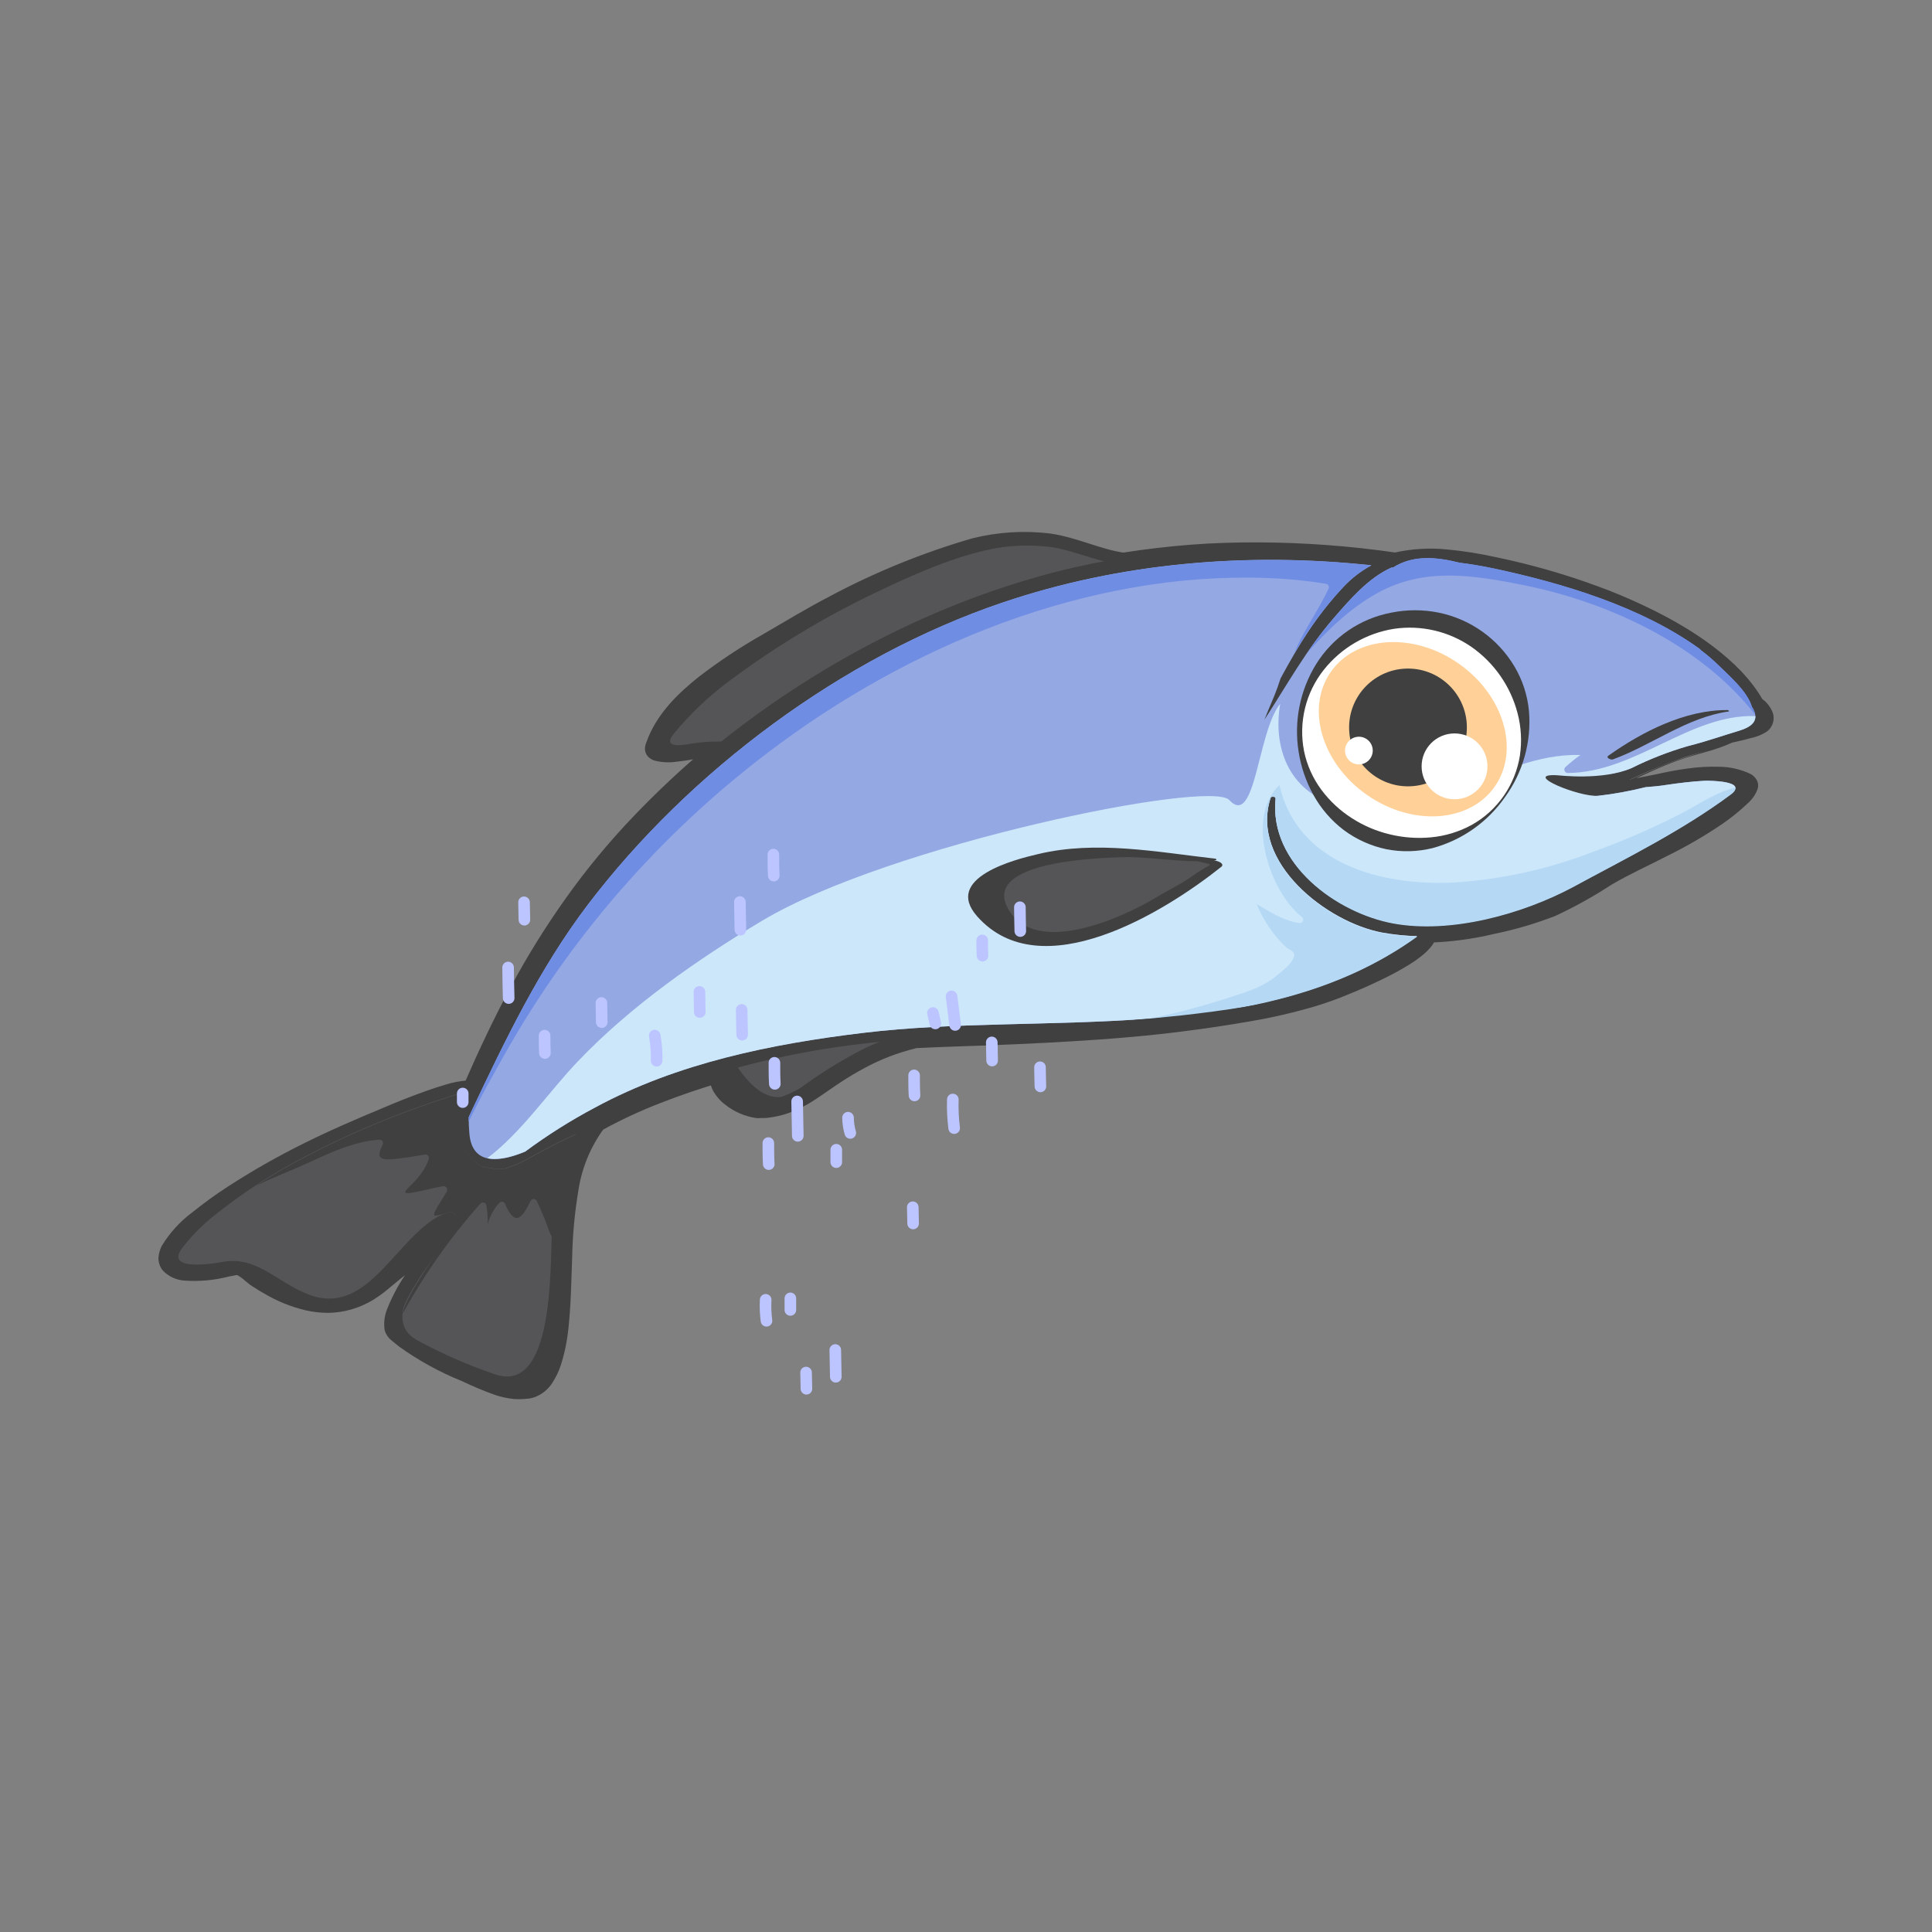 <?xml version="1.0" encoding="UTF-8"?>
<svg width="1500px" height="1500px" viewBox="0 0 1500 1500" version="1.1" xmlns="http://www.w3.org/2000/svg" xmlns:xlink="http://www.w3.org/1999/xlink">
    <rect x="0" y="0" width="1500" height="1500" fill="#808080" stroke="none"/>
    <!-- Generator: Sketch 63.1 (92452) - https://sketch.com -->
    <title>Animals / Salmon</title>
    <desc>Created with Sketch.</desc>
    <g id="Animals-/-Salmon" stroke="none" stroke-width="1" fill="none" fill-rule="evenodd">
        <g id="Parts-/-Back" fill="#FFFFFF" fill-opacity="0">
            <rect id="Rectangle" x="0" y="0" width="1500" height="1500"></rect>
        </g>
        <g id="Group" transform="translate(123, 413)">
            <path d="M80.777,493.61 C109.647,477.153 139.577,462.631 170.372,450.14 C175.952,447.8 223.202,427.01 240.347,426.92 C268.472,362.75 300.602,303.17 346.772,249.53 C372.398,219.944 400.538,192.632 430.877,167.9 C414.272,171.86 378.767,178.97 383.177,165.11 C395.957,124.61 454.682,94.01 488.477,74.03 C532.008,47.628 578.577,26.595 627.167,11.39 C647.005,5.389 667.823,3.31 688.457,5.27 C708.752,6.935 729.362,17.6 749.657,20.3 C819.588,9.297 890.757,8.614 960.887,18.275 C982.307,12.74 1005.887,14.99 1029.602,19.31 C1074.491,27.103 1118.137,40.86 1159.382,60.215 C1189.262,74.75 1227.332,98.645 1245.197,129.695 C1249.216,132.531 1252.139,136.662 1253.477,141.395 C1254.737,156.38 1235.477,159.8 1221.977,162.815 C1210.142,168.44 1196.732,171.005 1184.267,175.01 C1168.698,180.553 1153.436,186.922 1138.547,194.09 C1147.277,192.515 1155.962,190.895 1164.737,189.005 C1183.637,184.865 1208.387,180.815 1227.737,185.99 C1243.982,190.49 1244.252,198.905 1232.507,209.885 C1207.037,233.645 1169.507,249.35 1138.637,264.785 C1122.257,273.02 1107.497,283.595 1090.847,291.425 C1073.078,299.029 1054.512,304.614 1035.497,308.075 C1019.619,311.616 1003.43,313.576 987.167,313.925 C983.297,329.495 928.667,351.05 922.097,353.75 C890.597,366.71 856.802,372.56 823.097,377.42 C751.322,387.905 679.502,390.65 607.097,392.9 C600.482,392.9 593.597,393.44 587.117,393.845 C560.702,399.875 537.347,412.88 515.117,428.585 C500.222,439.115 487.892,446.585 469.442,447.89 C454.952,448.88 430.472,433.04 436.367,419.675 C415.12,425.933 394.263,433.446 373.907,442.175 C362.683,447.018 351.718,452.441 341.057,458.42 C306.227,501.665 319.547,576.635 310.952,627.71 C308.837,640.085 303.167,664.52 287.147,666.455 C269.957,668.525 255.287,660.74 239.717,653.945 C220.592,645.575 199.217,635.945 183.692,621.5 C174.422,612.86 192.692,585.5 196.652,578.525 C205.652,563.675 219.152,549.95 224.642,533.165 C218.117,552.56 191.297,570.065 176.627,583.07 C144.407,611.69 108.722,603.725 74.297,581.27 C71.597,579.47 64.082,572.27 61.067,572.585 C52.067,573.935 43.067,576.545 34.067,577.085 C25.067,577.625 11.162,577.535 5.582,569.435 C-10.663,546.665 68.357,500.855 80.777,493.61 Z" id="Path" fill="#404041" fill-rule="nonzero"></path>
            <path d="M680.942,10.04 C639.137,8.51 592.202,30.245 554.942,47.975 C515.72,66.845 478.408,89.449 443.522,115.475 C427.458,127.339 412.919,141.138 400.232,156.56 C389.702,169.385 410.312,164.885 412.967,164.48 C420.893,163.18 428.92,162.593 436.952,162.725 C517.952,98.105 614.072,49.685 712.307,27.23 C722.027,25.07 731.747,23.135 741.557,21.425 C721.487,18.995 700.832,10.76 680.942,10.04 Z" id="Path" fill="#555557" fill-rule="nonzero"></path>
            <path d="M500.987,429.845 C505.487,426.515 510.392,423.23 515.162,420.08 C522.422,415.33 529.933,410.974 537.662,407.03 C547.658,401.824 558.23,397.807 569.162,395.06 C528.997,398.374 489.208,405.272 450.272,415.67 C450.272,415.67 450.272,415.67 449.957,416.03 C466.877,440.72 483.887,445.325 500.987,429.845 Z" id="Path" fill="#555557" fill-rule="nonzero"></path>
            <path d="M339.032,446.81 C402.887,412.295 475.922,397.31 547.292,388.895 C687.872,371.885 855.632,401.45 977.177,313.835 C968.12,313.603 959.094,312.685 950.177,311.09 C907.562,303.26 847.037,256.775 863.417,206.195 C863.912,204.62 867.512,205.025 867.332,206.78 C862.022,257.36 914.717,295.52 958.682,303.62 C1003.322,311.81 1059.032,296.285 1097.957,275.495 C1139.357,253.445 1183.007,231.8 1220.717,203.495 C1234.667,193.055 1203.437,193.055 1200.872,193.145 C1190.522,193.685 1180.127,194.99 1169.867,196.52 C1165.097,197.285 1159.922,197.735 1154.612,198.14 C1142.489,201.192 1130.177,203.432 1117.757,204.845 C1103.222,206.105 1082.432,208.715 1069.292,199.49 C1069.832,201.38 1053.362,192.47 1058.312,187.7 C1064.387,181.85 1083.827,187.385 1083.827,187.385 C1084.727,187.385 1120.727,193.145 1143.452,183.425 C1157.479,176.436 1172.102,170.713 1187.147,166.325 C1200.647,162.95 1213.922,158.315 1227.377,154.265 C1241.732,149.765 1241.777,142.97 1237.097,135.815 C1233.542,123.8 1219.097,111.515 1211.942,104.315 C1206.988,99.428 1201.678,94.916 1196.057,90.815 L1197.722,91.715 C1151.192,57.695 1088.822,39.56 1036.847,28.445 C1027.847,26.555 1018.847,24.935 1010.117,23.945 C992.117,19.445 974.117,17.735 958.547,27.635 L957.422,27.635 C939.422,35.51 924.932,52.61 912.692,66.65 C891.182,91.31 876.107,119.03 858.692,145.805 C862.112,136.805 866.207,128.255 868.727,121.055 L871.292,113.585 C884.792,88.655 899.102,64.85 920.072,42.62 C926.36,35.917 933.683,30.265 941.762,25.88 C845.552,15.575 747.362,23.72 655.472,54.77 C531.137,96.845 412.247,185.54 333.137,289.76 C295.922,338.855 269.372,394.205 243.137,449.6 C242.372,451.175 241.697,452.795 240.932,454.37 C240.872,458.591 241.037,462.812 241.427,467.015 C243.497,493.16 266.987,488.57 284.807,481.1 C301.997,468.328 320.123,456.866 339.032,446.81 L339.032,446.81 Z" id="Path" fill="#94A8E4" fill-rule="nonzero"></path>
            <path d="M1060.022,41.315 C1021.052,33.53 983.072,27.275 946.757,47.255 C925.697,58.82 908.057,75.785 891.902,93.92 C898.332,84.396 905.319,75.26 912.827,66.56 C925.067,52.52 939.827,35.42 957.557,27.545 L958.682,27.545 C974.117,17.645 992.387,19.4 1010.252,23.855 C1019.252,24.98 1028.252,26.6 1036.982,28.355 C1088.957,39.47 1151.327,57.605 1197.857,91.625 L1196.192,90.725 C1201.813,94.826 1207.123,99.338 1212.077,104.225 C1219.187,111.29 1233.677,123.575 1237.232,135.725 C1238.557,137.623 1239.448,139.789 1239.842,142.07 C1197.497,87.755 1125.947,54.5 1060.022,41.315 Z" id="Path" fill="#708DE4" fill-rule="nonzero"></path>
            <path d="M881.912,94.46 C882.478,92.715 883.139,91.003 883.892,89.33 C891.137,73.625 901.307,59.585 908.552,43.925 C908.864,43.175 908.823,42.325 908.439,41.609 C908.055,40.894 907.369,40.389 906.572,40.235 C891.349,37.79 875.99,36.287 860.582,35.735 C721.397,30.785 582.212,88.25 472.817,171.59 C389.688,234.738 320.348,314.216 269.057,405.14 C259.607,422.015 249.482,439.79 240.842,458.06 C240.842,456.845 240.842,455.675 240.842,454.46 C241.607,452.885 242.282,451.265 243.047,449.69 C269.327,394.295 295.877,338.945 333.047,289.85 C412.157,185.63 531.047,96.935 655.382,54.86 C747.272,23.81 845.462,15.665 941.672,25.97 C933.593,30.355 926.27,36.007 919.982,42.71 C905.383,58.471 892.612,75.831 881.912,94.46 L881.912,94.46 Z" id="Path" fill="#708DE4" fill-rule="nonzero"></path>
            <path d="M325.712,410.99 C366.482,368.24 418.322,331.97 468.857,301.775 C567.857,242.69 816.302,191.93 831.377,208.13 C851.942,230.225 853.157,155.48 870.932,133.43 C865.262,166.595 877.007,200.93 914.177,211.82 C983.117,232.295 1037.432,171.32 1104.032,173.165 C1099.921,176.081 1095.999,179.252 1092.287,182.66 C1091.554,183.418 1091.339,184.538 1091.738,185.513 C1092.138,186.488 1093.078,187.135 1094.132,187.16 C1146.917,186.8 1188.992,141.215 1239.932,142.97 C1239.932,147.47 1236.962,151.43 1227.512,154.265 C1214.012,158.315 1200.917,162.95 1187.282,166.325 C1172.237,170.713 1157.614,176.436 1143.587,183.425 C1120.862,193.145 1087.562,188.96 1085.447,188.87 C1058.447,187.7 1103.447,206.105 1117.892,204.845 C1130.312,203.432 1142.624,201.192 1154.747,198.14 C1160.057,197.735 1165.232,197.285 1170.002,196.52 C1180.262,194.99 1190.657,193.685 1201.007,193.145 C1203.572,193.145 1234.802,193.145 1220.852,203.495 C1183.142,231.575 1139.492,252.995 1098.092,275.495 C1059.167,296.285 1003.592,311.81 958.817,303.62 C914.852,295.52 862.157,257.36 867.467,206.78 C867.467,205.025 864.047,204.62 863.552,206.195 C847.172,256.775 907.697,303.26 950.312,311.09 C959.229,312.685 968.255,313.603 977.312,313.835 C855.812,401.45 688.007,371.885 547.427,388.895 C476.057,397.535 403.022,412.295 339.167,446.81 C320.215,456.831 302.043,468.263 284.807,481.01 C275.222,485.06 264.017,488.165 255.377,486.185 C282.377,465.71 303.032,434.66 325.712,410.99 Z" id="Path" fill="#CDE7FA" fill-rule="nonzero"></path>
            <path d="M832.907,360.95 C844.787,357.17 858.197,352.94 867.872,344.705 C872.372,341.06 880.247,335.165 881.732,329.45 C882.812,325.355 877.232,324.32 875.117,322.115 C865.362,312.717 857.696,301.371 852.617,288.815 C863.282,295.115 873.317,301.82 885.962,303.665 C887.048,303.714 888.055,303.094 888.501,302.102 C888.947,301.11 888.744,299.946 887.987,299.165 C862.787,279.59 843.527,221.72 870.347,196.52 C884.342,257.81 949.457,274.91 1005.842,272.165 C1043.266,269.767 1080.093,261.585 1115.012,247.91 C1139.153,239.179 1162.681,228.835 1185.437,216.95 C1197.317,210.515 1210.457,201.605 1224.227,198.545 C1224.632,199.895 1223.822,201.65 1220.807,203.9 C1183.097,231.98 1139.447,253.4 1098.047,275.9 C1059.122,296.69 1003.547,312.215 958.772,304.025 C914.807,295.925 862.112,257.765 867.422,207.185 C867.422,205.43 864.002,205.025 863.507,206.6 C847.127,257.18 907.652,303.665 950.267,311.495 C959.184,313.09 968.21,314.008 977.267,314.24 C915.797,358.565 842.537,372.74 766.937,378.41 C789.256,373.915 811.285,368.084 832.907,360.95 L832.907,360.95 Z" id="Path" fill="#B5D9F5" fill-rule="nonzero"></path>
            <path d="M48.827,566.915 C76.187,561.425 91.127,582.215 116.642,592.07 C165.017,610.745 186.437,541.175 224.642,528.26 C226.503,527.553 228.607,528.052 229.952,529.52 C235.532,536.495 218.567,555.53 214.517,561.02 C203.357,576.32 173.477,611.6 200.252,627.215 C219.534,637.74 239.677,646.607 260.462,653.72 C307.262,671.09 304.022,570.38 305.462,544.64 C306.902,518.9 310.727,490.235 324.137,467.375 L323.597,467.645 C311.807,472.955 300.467,478.94 289.172,485.15 C282.492,489.099 275.361,492.226 267.932,494.465 L268.337,494.06 C262.124,494.699 255.847,493.993 249.932,491.99 C236.207,482.99 228.827,470.84 230.672,453.335 C230.897,451.4 231.122,449.285 231.347,447.215 L235.127,438.215 L236.477,435.065 C194.02,447.757 152.881,464.499 113.627,485.06 C88.438,498.056 64.632,513.57 42.572,531.365 C33.609,538.564 25.529,546.796 18.497,555.89 C3.557,575.645 48.872,566.915 48.827,566.915 Z" id="Path" fill="#555557" fill-rule="nonzero"></path>
            <path d="M249.797,521.735 C226.629,547.773 206.463,576.332 189.677,606.875 C191.252,590.63 235.622,536.495 230.177,529.52 C228.832,528.052 226.728,527.553 224.867,528.26 C208.892,533.66 212.267,531.365 223.742,512.375 C224.777,510.62 223.742,507.875 221.402,507.875 C205.427,510.71 186.032,517.19 193.142,510.125 C200.252,503.06 207.092,496.22 209.972,486.365 C210.085,485.56 209.824,484.747 209.263,484.159 C208.701,483.571 207.901,483.273 207.092,483.35 C172.622,489.155 167.312,489.425 174.197,475.475 C174.546,474.617 174.422,473.638 173.871,472.894 C173.319,472.149 172.419,471.746 171.497,471.83 C151.742,473.27 134.102,481.64 116.327,489.83 C102.827,495.995 88.832,501.125 75.512,507.83 C87.894,499.597 100.74,492.085 113.987,485.33 C153.241,464.769 194.38,448.027 236.837,435.335 L235.487,438.485 L231.707,447.485 C231.707,449.555 231.257,451.67 231.032,453.605 C229.187,471.11 236.567,483.125 250.292,492.26 C256.207,494.263 262.484,494.969 268.697,494.33 L268.292,494.735 C275.721,492.496 282.852,489.369 289.532,485.42 C300.827,479.21 312.032,473.225 323.957,467.915 L324.497,467.645 C310.997,490.505 307.397,518.9 305.822,544.91 C305.372,551.795 302.672,537.755 293.762,519.485 C293.337,518.522 292.384,517.9 291.332,517.9 C290.279,517.9 289.326,518.522 288.902,519.485 C282.512,532.67 276.887,539.915 269.102,521.645 C268.745,520.784 267.964,520.173 267.042,520.035 C266.121,519.897 265.195,520.252 264.602,520.97 C260.322,525.709 257.236,531.402 255.602,537.575 C255.794,532.817 255.492,528.051 254.702,523.355 C254.729,522.167 253.977,521.101 252.849,520.728 C251.721,520.356 250.482,520.764 249.797,521.735 Z" id="Path" fill="#404041" fill-rule="nonzero"></path>
            <path d="M682.787,250.16 C728.012,239.225 775.622,248.585 820.622,253.67 C821.252,253.67 821.882,254.66 820.937,254.795 C819.992,254.93 819.857,254.795 819.362,254.795 C820.764,255.154 822.146,255.59 823.502,256.1 C824.987,256.64 827.192,258.44 825.302,259.925 C781.112,295.205 685.172,354.425 635.672,298.445 C609.077,268.43 665.462,254.165 682.787,250.16 Z" id="Path" fill="#404041" fill-rule="nonzero"></path>
            <path d="M773.957,284.135 C783.767,278.195 794.477,273.2 803.747,266.495 C817.832,256.28 821.747,259.385 806.492,255.65 C787.277,255.65 766.757,251.96 747.992,252.545 C730.487,253.085 638.057,255.65 659.972,293.045 C681.212,329.945 748.307,299.66 773.957,284.135 Z" id="Path" fill="#555557" fill-rule="nonzero"></path>
            <path d="M1125.812,173.66 C1152.002,155.075 1185.437,138.02 1218.377,138.29 C1218.872,138.29 1219.997,139.28 1219.007,139.415 C1186.787,143.915 1159.292,165.605 1129.277,176.585 C1127.837,177.17 1123.337,175.325 1125.812,173.66 Z" id="Path" fill="#404041" fill-rule="nonzero"></path>
            <circle id="Oval" fill="#FFFFFF" fill-rule="nonzero" transform="translate(973.233, 154.608) rotate(-43.95) translate(-973.233, -154.608) " cx="973.233" cy="154.608" r="87.48"></circle>
            <path d="M1045.667,205.61 C1032.198,225.121 1012.253,239.23 989.372,245.435 C977.582,248.368 965.293,248.675 953.372,246.335 C941.341,243.822 930.006,238.708 920.162,231.35 C910.523,223.989 902.523,214.702 896.672,204.08 C890.926,193.693 887.057,182.375 885.242,170.645 C881.47,147.138 886.261,123.059 898.742,102.785 C911.743,81.787 932.972,67.221 957.242,62.645 C969.374,60.193 981.874,60.193 994.007,62.645 C1018.618,67.689 1039.968,82.864 1052.822,104.45 C1059.083,114.979 1062.925,126.769 1064.072,138.965 C1066.101,162.666 1059.571,186.309 1045.667,205.61 L1045.667,205.61 Z M1044.542,204.845 C1050.997,195.503 1055.273,184.83 1057.052,173.615 C1058.68,162.609 1058.052,151.386 1055.207,140.63 C1049.757,119.822 1037.094,101.626 1019.477,89.285 C1001.942,77.15 980.457,72.116 959.357,75.2 C937.835,78.604 918.373,89.957 904.817,107.015 C890.729,124.758 885.106,147.775 889.427,170.015 C891.662,180.947 896.271,191.254 902.927,200.21 C909.418,208.948 917.455,216.421 926.642,222.26 C935.631,228.052 945.536,232.282 955.937,234.77 C966.426,237.333 977.271,238.124 988.022,237.11 C999.064,236.088 1009.782,232.826 1019.522,227.525 C1029.486,221.978 1038.046,214.219 1044.542,204.845 L1044.542,204.845 Z" id="Shape" fill="#404041" fill-rule="nonzero"></path>
            <ellipse id="Oval" fill="#FFD199" fill-rule="nonzero" transform="translate(973.878, 153.163) rotate(-55.01) translate(-973.878, -153.163) " cx="973.878" cy="153.163" rx="62.19" ry="77.67"></ellipse>
            <circle id="Oval" fill="#404041" fill-rule="nonzero" cx="970.157" cy="151.79" r="45.72"></circle>
            <circle id="Oval" fill="#FFFFFF" fill-rule="nonzero" cx="1006.292" cy="181.985" r="25.56"></circle>
            <circle id="Oval" fill="#FFFFFF" fill-rule="nonzero" cx="932.042" cy="169.745" r="10.755"></circle>
            <path d="M1221.707,162.14 C1226.207,161.105 1230.707,160.16 1235.207,158.81 C1239.703,157.659 1243.925,155.625 1247.627,152.825 C1251.222,150.037 1253.058,145.543 1252.442,141.035 C1250.939,136.725 1248.161,132.974 1244.477,130.28 C1237.636,119.024 1229.089,108.898 1219.142,100.265 C1209.209,91.59 1198.533,83.805 1187.237,77 C1164.591,63.44 1140.54,52.381 1115.507,44.015 C1090.529,35.483 1064.961,28.791 1039.007,23.99 C1026.145,21.368 1013.128,19.579 1000.037,18.635 C987.153,17.632 974.192,18.711 961.652,21.83 C961.249,21.897 960.839,21.897 960.437,21.83 L960.437,21.83 C925.537,17.552 890.382,15.717 855.227,16.34 C837.677,16.61 820.127,17.69 802.667,19.13 C785.207,20.57 767.792,22.91 750.512,25.835 C749.991,25.928 749.457,25.928 748.937,25.835 C728.057,22.955 709.967,13.91 691.607,11.525 C672.707,9.425 653.583,10.797 635.177,15.575 C597.698,26.45 561.422,41.105 526.907,59.315 C509.492,68.315 492.752,78.26 475.562,88.16 C458.543,97.629 442.131,108.149 426.422,119.66 C411.257,131.315 396.902,144.95 389.522,161.825 L388.262,164.975 L387.587,166.595 C387.587,166.595 387.587,167.18 387.587,167.27 C387.587,167.36 387.587,167.27 387.587,167.27 C387.956,167.579 388.385,167.809 388.847,167.945 C393.033,168.92 397.357,169.164 401.627,168.665 C411.231,167.841 420.765,166.338 430.157,164.165 L430.157,164.165 C432.045,163.768 433.959,164.714 434.792,166.454 C435.625,168.194 435.16,170.279 433.667,171.5 C412.671,188.34 392.658,206.369 373.727,225.5 C354.778,244.663 337.228,265.161 321.212,286.835 C305.333,308.658 290.917,331.508 278.057,355.235 C265.097,378.905 253.397,403.295 242.462,428 C242.119,428.769 241.368,429.275 240.527,429.305 L240.527,429.305 C235.073,429.655 229.68,430.652 224.462,432.275 C219.062,433.805 213.752,435.56 208.442,437.405 C197.822,441.23 187.382,445.505 176.942,449.915 C156.062,458.915 135.407,467.915 115.247,477.905 C95.104,488.003 75.571,499.273 56.747,511.655 C47.364,517.782 38.349,524.454 29.747,531.635 C21.055,538.288 13.71,546.535 8.102,555.935 C7.048,558.108 6.408,560.458 6.212,562.865 C6.235,565.019 6.998,567.1 8.372,568.76 C11.961,572.148 16.668,574.101 21.602,574.25 C32.607,574.785 43.627,573.524 54.227,570.515 L58.457,569.705 L60.797,569.345 C62.106,569.272 63.412,569.552 64.577,570.155 C67.32,571.633 69.9,573.398 72.272,575.42 L75.467,577.985 C76.232,578.57 77.717,579.425 78.797,580.1 C81.137,581.57 83.522,582.965 85.952,584.285 C95.444,589.793 105.738,593.786 116.462,596.12 C121.695,597.24 127.042,597.738 132.392,597.605 C137.692,597.428 142.945,596.535 148.007,594.95 C153.073,593.381 157.925,591.189 162.452,588.425 C164.612,586.85 166.952,585.5 168.977,583.925 C171.002,582.35 173.027,580.64 175.277,578.615 C184.052,571.055 192.962,564.26 201.062,556.745 C209.212,550.065 215.646,541.533 219.827,531.86 L229.232,535.055 C225.977,544.093 221.429,552.611 215.732,560.345 C210.377,568.04 204.977,575.105 200.432,582.845 C195.654,590.192 191.629,598.001 188.417,606.155 C187.054,609.426 186.484,612.972 186.752,616.505 C187.022,616.865 186.977,617.45 187.292,617.54 C187.607,617.63 187.292,617.54 187.697,618.035 L188.912,619.115 C190.487,620.555 192.197,621.905 193.907,623.21 C208.479,633.471 224.238,641.932 240.842,648.41 C248.91,652.199 257.172,655.564 265.592,658.49 C269.528,659.74 273.585,660.57 277.697,660.965 C279.722,660.965 281.702,660.965 283.682,660.965 L286.607,660.65 C287.298,660.539 287.977,660.358 288.632,660.11 C294.032,658.22 298.442,650.705 300.962,642.83 C303.524,634.519 305.243,625.971 306.092,617.315 C307.892,599.63 308.027,581.315 308.612,563.315 C308.849,544.693 310.489,526.116 313.517,507.74 C316.551,488.538 324.177,470.353 335.747,454.73 C336.234,454.076 336.845,453.526 337.547,453.11 L337.547,453.11 C352.789,444.527 368.606,437.009 384.887,430.61 C401.042,424.175 417.512,418.505 434.162,413.51 C436.775,412.728 439.606,413.511 441.447,415.524 C443.287,417.538 443.814,420.427 442.802,422.96 L442.802,423.23 C442.292,424.764 442.579,426.451 443.567,427.73 C445.003,430.132 446.899,432.227 449.147,433.895 C454.017,437.761 459.795,440.317 465.932,441.32 C466.589,441.405 467.254,441.405 467.912,441.32 L468.857,441.32 L470.117,441.32 C471.782,441.32 473.447,440.96 475.112,440.69 C478.416,440.142 481.667,439.314 484.832,438.215 C491.34,435.802 497.535,432.614 503.282,428.72 C509.222,424.805 515.432,420.215 521.912,416.075 C528.392,411.935 534.962,407.93 541.802,404.285 C555.588,396.885 570.275,391.303 585.497,387.68 L585.497,387.68 C585.855,387.633 586.218,387.633 586.577,387.68 C604.172,386.78 621.452,386.33 638.732,385.745 C656.012,385.16 673.382,384.44 690.662,383.585 C725.222,381.875 759.647,379.085 793.937,375.395 C811.082,373.505 828.227,371.21 845.237,368.465 C862.152,365.896 878.894,362.289 895.367,357.665 C903.512,355.325 911.567,352.58 919.442,349.475 C927.317,346.37 935.372,342.995 943.157,339.44 C950.942,335.885 958.547,332.015 965.657,327.785 C969.189,325.731 972.573,323.43 975.782,320.9 C977.275,319.737 978.661,318.442 979.922,317.03 C980.912,316.033 981.679,314.836 982.172,313.52 L982.172,313.52 C982.73,311.463 984.543,309.994 986.672,309.875 C1002.826,309.715 1018.925,307.952 1034.732,304.61 C1050.719,301.764 1066.436,297.564 1081.712,292.055 C1096.625,285.616 1111.049,278.096 1124.867,269.555 C1139.447,261.365 1154.612,255.02 1169.327,247.775 C1184.155,240.893 1198.485,232.984 1212.212,224.105 C1218.999,219.638 1225.424,214.642 1231.427,209.165 C1234.36,206.734 1236.686,203.652 1238.222,200.165 C1239.406,196.777 1237.75,193.052 1234.442,191.66 C1227.227,188.22 1219.349,186.392 1211.357,186.305 C1203.208,185.976 1195.046,186.368 1186.967,187.475 C1178.867,188.51 1170.857,190.085 1162.802,191.975 L1138.502,196.475 C1137.918,196.585 1137.355,196.203 1137.242,195.62 C1137.165,195.12 1137.445,194.634 1137.917,194.45 C1151.417,188.555 1164.917,181.985 1179.092,177.08 C1193.267,172.175 1208.117,168.485 1221.707,162.14 Z M1222.112,163.445 C1215.324,166.508 1208.295,169.007 1201.097,170.915 C1193.942,172.985 1186.742,174.875 1179.812,177.395 C1165.817,182.39 1152.497,189.005 1138.907,195.08 L1138.277,193.01 L1162.442,188.24 C1170.452,186.485 1178.552,184.82 1186.787,183.74 C1194.994,182.539 1203.29,182.058 1211.582,182.3 C1220.086,182.34 1228.477,184.261 1236.152,187.925 C1238.235,189.04 1239.942,190.747 1241.057,192.83 C1242.176,195.056 1242.323,197.647 1241.462,199.985 C1239.871,204.092 1237.308,207.752 1233.992,210.65 C1227.957,216.391 1221.488,221.656 1214.642,226.4 C1200.947,235.715 1186.617,244.061 1171.757,251.375 C1157.177,258.935 1142.057,265.685 1128.152,273.875 C1114.239,282.966 1099.697,291.057 1084.637,298.085 C1069.085,304.118 1053.054,308.829 1036.712,312.17 C1020.399,316.036 1003.742,318.267 986.987,318.83 L991.712,315.095 C990.922,317.942 989.473,320.563 987.482,322.745 C985.891,324.614 984.144,326.345 982.262,327.92 C978.737,330.852 975.007,333.529 971.102,335.93 C963.535,340.576 955.707,344.783 947.657,348.53 C939.737,352.355 931.637,355.865 923.582,359.15 C915.399,362.57 907.048,365.574 898.562,368.15 C881.687,373.145 864.526,377.112 847.172,380.03 C829.952,383.03 812.687,385.61 795.377,387.77 C760.772,392.27 725.942,394.61 691.202,396.5 C673.832,397.445 656.462,398.165 639.092,398.795 C621.722,399.425 604.352,399.92 587.252,400.82 L588.422,400.82 C574.409,404.163 560.897,409.337 548.237,416.21 C541.802,419.63 535.547,423.41 529.427,427.415 C523.307,431.42 517.412,435.74 510.842,440.06 C504.162,444.607 496.954,448.324 489.377,451.13 C485.457,452.522 481.421,453.561 477.317,454.235 C475.247,454.55 473.222,454.865 471.197,455.045 L469.622,455.045 L467.732,455.045 C466.519,455.16 465.299,455.16 464.087,455.045 C455.319,453.771 447.044,450.2 440.102,444.695 C436.331,441.867 433.176,438.299 430.832,434.21 C429.45,431.751 428.563,429.045 428.222,426.245 C428.074,424.749 428.074,423.241 428.222,421.745 C428.548,420.216 428.984,418.712 429.527,417.245 L438.077,426.965 C421.727,431.735 405.662,437.195 389.882,443.345 C374.126,449.413 358.805,456.555 344.027,464.72 L346.007,463.055 C335.761,476.928 328.988,493.053 326.252,510.08 C323.243,527.75 321.558,545.619 321.212,563.54 C320.537,581.54 320.312,600.125 318.287,618.755 C317.291,628.303 315.331,637.726 312.437,646.88 C310.843,651.739 308.619,656.369 305.822,660.65 C302.612,665.67 297.882,669.533 292.322,671.675 C290.86,672.199 289.354,672.591 287.822,672.845 C286.427,672.845 285.212,673.07 283.907,673.205 C281.344,673.363 278.774,673.363 276.212,673.205 C271.222,672.714 266.302,671.673 261.542,670.1 C252.735,666.952 244.098,663.347 235.667,659.3 C218.289,652.309 201.819,643.243 186.617,632.3 C184.727,630.815 182.882,629.285 181.082,627.8 L179.732,626.585 C179.082,625.924 178.481,625.217 177.932,624.47 C176.818,622.949 176.022,621.22 175.592,619.385 C174.809,613.801 175.556,608.109 177.752,602.915 C181.288,594.085 185.721,585.64 190.982,577.715 C200.882,561.56 213.932,548.33 219.467,532.4 L219.467,532.4 C220.361,529.815 223.182,528.445 225.767,529.34 C228.351,530.235 229.721,533.055 228.827,535.64 L228.827,535.64 C226.604,541.471 223.392,546.876 219.332,551.615 C215.542,556.146 211.404,560.373 206.957,564.26 C198.317,572 188.957,578.75 180.632,585.86 C178.652,587.615 176.132,589.55 173.837,591.35 C171.542,593.15 168.887,594.725 166.457,596.39 C161.28,599.482 155.73,601.901 149.942,603.59 C144.163,605.276 138.185,606.184 132.167,606.29 C126.202,606.326 120.253,605.677 114.437,604.355 C103.048,601.662 92.137,597.246 82.082,591.26 C79.517,589.865 77.087,588.335 74.657,586.76 C73.352,585.905 72.362,585.41 70.877,584.285 L67.457,581.495 C65.564,579.785 63.497,578.277 61.292,576.995 C61.022,576.995 60.392,576.725 61.022,576.995 C60.707,576.995 59.762,576.995 59.177,577.265 L55.082,577.985 C43.802,580.955 32.113,582.064 20.477,581.27 C14.003,580.921 7.905,578.122 3.422,573.44 C1.175,570.685 -0.035,567.23 0.001,563.675 C0.217,560.428 1.09,557.259 2.567,554.36 C8.657,544.317 16.615,535.533 26.012,528.485 C35.012,521.285 44.012,514.67 53.687,508.415 C72.757,496.042 92.53,484.788 112.907,474.71 C133.202,464.585 154.082,455.63 174.962,446.945 C185.402,442.445 195.932,438.305 206.462,434.525 C211.817,432.545 217.262,430.79 222.752,429.17 C228.329,427.391 234.101,426.288 239.942,425.885 L237.962,427.19 C248.807,402.305 260.462,377.69 273.242,353.795 C286.087,329.81 300.441,306.663 316.217,284.495 C332.012,262.279 349.382,241.225 368.192,221.495 C386.984,201.771 406.892,183.14 427.817,165.695 L431.462,173.03 C421.687,175.544 411.747,177.363 401.717,178.475 C396.201,179.211 390.597,178.89 385.202,177.53 C383.289,176.953 381.555,175.9 380.162,174.47 C378.479,172.622 377.618,170.17 377.777,167.675 C377.848,166.683 378.029,165.702 378.317,164.75 L379.037,162.86 L380.432,159.17 C388.757,139.505 404.012,124.88 419.627,112.415 C435.47,100.253 452.145,89.216 469.532,79.385 C486.497,69.485 503.552,59.18 521.192,50 C556.391,31.217 593.445,16.136 631.757,5 C651.693,0.001 672.38,-1.261 692.777,1.265 C713.612,4.415 731.567,13.595 749.972,16.16 L748.352,16.16 C765.947,13.37 783.677,11.3 801.407,9.905 C819.137,8.51 836.957,8.06 854.732,8.105 C890.274,8.277 925.761,10.939 960.932,16.07 L959.627,16.07 C972.904,13.062 986.579,12.211 1000.127,13.55 C1013.432,14.805 1026.644,16.909 1039.682,19.85 C1065.675,25.286 1091.242,32.595 1116.182,41.72 C1141.209,50.703 1165.257,62.207 1187.957,76.055 C1199.242,83.075 1209.901,91.055 1219.817,99.905 C1229.864,108.691 1238.487,118.984 1245.377,130.415 L1245.377,130.415 C1247.179,132.001 1248.863,133.715 1250.417,135.545 C1253.054,138.3 1254.35,142.074 1253.96,145.868 C1253.57,149.662 1251.534,153.094 1248.392,155.255 C1244.543,157.647 1240.287,159.31 1235.837,160.16 C1231.337,161.51 1226.567,162.5 1222.337,163.445 L1222.112,163.445 Z" id="Shape" fill="#404041" fill-rule="nonzero"></path>
            <path d="M385.337,391.01 C386.46,397.457 386.957,403.997 386.822,410.54" id="Path" stroke="#BCC5FF" stroke-width="9" stroke-linecap="round" stroke-linejoin="round"></path>
            <line x1="420.032" y1="357.08" x2="420.302" y2="372.74" id="Path" stroke="#BCC5FF" stroke-width="9" stroke-linecap="round" stroke-linejoin="round"></line>
            <line x1="283.862" y1="287.555" x2="284.132" y2="301.055" id="Path" stroke="#BCC5FF" stroke-width="9" stroke-linecap="round" stroke-linejoin="round"></line>
            <path d="M271.487,338.18 C271.487,346.1 271.802,354.02 271.937,361.895" id="Path" stroke="#BCC5FF" stroke-width="9" stroke-linecap="round" stroke-linejoin="round"></path>
            <path d="M299.837,391.055 C299.837,395.555 299.837,400.055 300.062,404.555" id="Path" stroke="#BCC5FF" stroke-width="9" stroke-linecap="round" stroke-linejoin="round"></path>
            <line x1="343.937" y1="365.72" x2="344.207" y2="380.57" id="Path" stroke="#BCC5FF" stroke-width="9" stroke-linecap="round" stroke-linejoin="round"></line>
            <line x1="451.442" y1="287.33" x2="451.847" y2="308.84" id="Path" stroke="#BCC5FF" stroke-width="9" stroke-linecap="round" stroke-linejoin="round"></line>
            <line x1="452.837" y1="371.075" x2="453.197" y2="390.335" id="Path" stroke="#BCC5FF" stroke-width="9" stroke-linecap="round" stroke-linejoin="round"></line>
            <line x1="236.252" y1="436.01" x2="236.252" y2="442.67" id="Path" stroke="#BCC5FF" stroke-width="9" stroke-linecap="round" stroke-linejoin="round"></line>
            <path d="M535.412,454.775 C535.452,458.782 536.043,462.764 537.167,466.61" id="Path" stroke="#BCC5FF" stroke-width="9" stroke-linecap="round" stroke-linejoin="round"></path>
            <path d="M526.277,479.66 C526.277,482.855 526.277,486.095 526.277,489.29" id="Path" stroke="#BCC5FF" stroke-width="9" stroke-linecap="round" stroke-linejoin="round"></path>
            <line x1="490.637" y1="595.04" x2="490.637" y2="604.04" id="Path" stroke="#BCC5FF" stroke-width="9" stroke-linecap="round" stroke-linejoin="round"></line>
            <path d="M471.467,596.165 C471.181,601.603 471.392,607.055 472.097,612.455" id="Path" stroke="#BCC5FF" stroke-width="9" stroke-linecap="round" stroke-linejoin="round"></path>
            <line x1="502.832" y1="652.64" x2="503.102" y2="665.24" id="Path" stroke="#BCC5FF" stroke-width="9" stroke-linecap="round" stroke-linejoin="round"></line>
            <line x1="525.512" y1="635.135" x2="525.917" y2="655.925" id="Path" stroke="#BCC5FF" stroke-width="9" stroke-linecap="round" stroke-linejoin="round"></line>
            <line x1="601.337" y1="373.505" x2="603.182" y2="381.605" id="Path" stroke="#BCC5FF" stroke-width="9" stroke-linecap="round" stroke-linejoin="round"></line>
            <path d="M615.782,360.59 C616.727,368.015 617.627,375.395 618.572,382.775" id="Path" stroke="#BCC5FF" stroke-width="9" stroke-linecap="round" stroke-linejoin="round"></path>
            <path d="M616.772,440.645 C616.531,448.071 616.877,455.504 617.807,462.875" id="Path" stroke="#BCC5FF" stroke-width="9" stroke-linecap="round" stroke-linejoin="round"></path>
            <line x1="647.012" y1="396.32" x2="647.282" y2="410.405" id="Path" stroke="#BCC5FF" stroke-width="9" stroke-linecap="round" stroke-linejoin="round"></line>
            <path d="M586.712,421.925 C586.712,427.145 586.712,432.32 587.027,437.495" id="Path" stroke="#BCC5FF" stroke-width="9" stroke-linecap="round" stroke-linejoin="round"></path>
            <line x1="585.677" y1="524.3" x2="585.947" y2="536.9" id="Path" stroke="#BCC5FF" stroke-width="9" stroke-linecap="round" stroke-linejoin="round"></line>
            <path d="M684.452,415.625 C684.452,420.575 684.677,425.525 684.767,430.475" id="Path" stroke="#BCC5FF" stroke-width="9" stroke-linecap="round" stroke-linejoin="round"></path>
            <path d="M668.837,291.38 C668.837,297.545 669.062,303.71 669.152,309.875" id="Path" stroke="#BCC5FF" stroke-width="9" stroke-linecap="round" stroke-linejoin="round"></path>
            <path d="M639.587,317.12 C639.587,321.08 639.587,325.04 639.812,329" id="Path" stroke="#BCC5FF" stroke-width="9" stroke-linecap="round" stroke-linejoin="round"></path>
            <path d="M477.452,250.52 C477.452,255.92 477.452,261.365 477.767,266.81" id="Path" stroke="#BCC5FF" stroke-width="9" stroke-linecap="round" stroke-linejoin="round"></path>
            <path d="M478.262,412.16 C478.262,417.605 478.262,423.05 478.577,428.495" id="Path" stroke="#BCC5FF" stroke-width="9" stroke-linecap="round" stroke-linejoin="round"></path>
            <line x1="495.902" y1="442.175" x2="496.397" y2="468.86" id="Path" stroke="#BCC5FF" stroke-width="9" stroke-linecap="round" stroke-linejoin="round"></line>
            <path d="M473.537,474.485 C473.537,479.93 473.537,485.375 473.852,490.82" id="Path" stroke="#BCC5FF" stroke-width="9" stroke-linecap="round" stroke-linejoin="round"></path>
        </g>
        <g id="Parts-/-Over"></g>
    </g>
</svg>